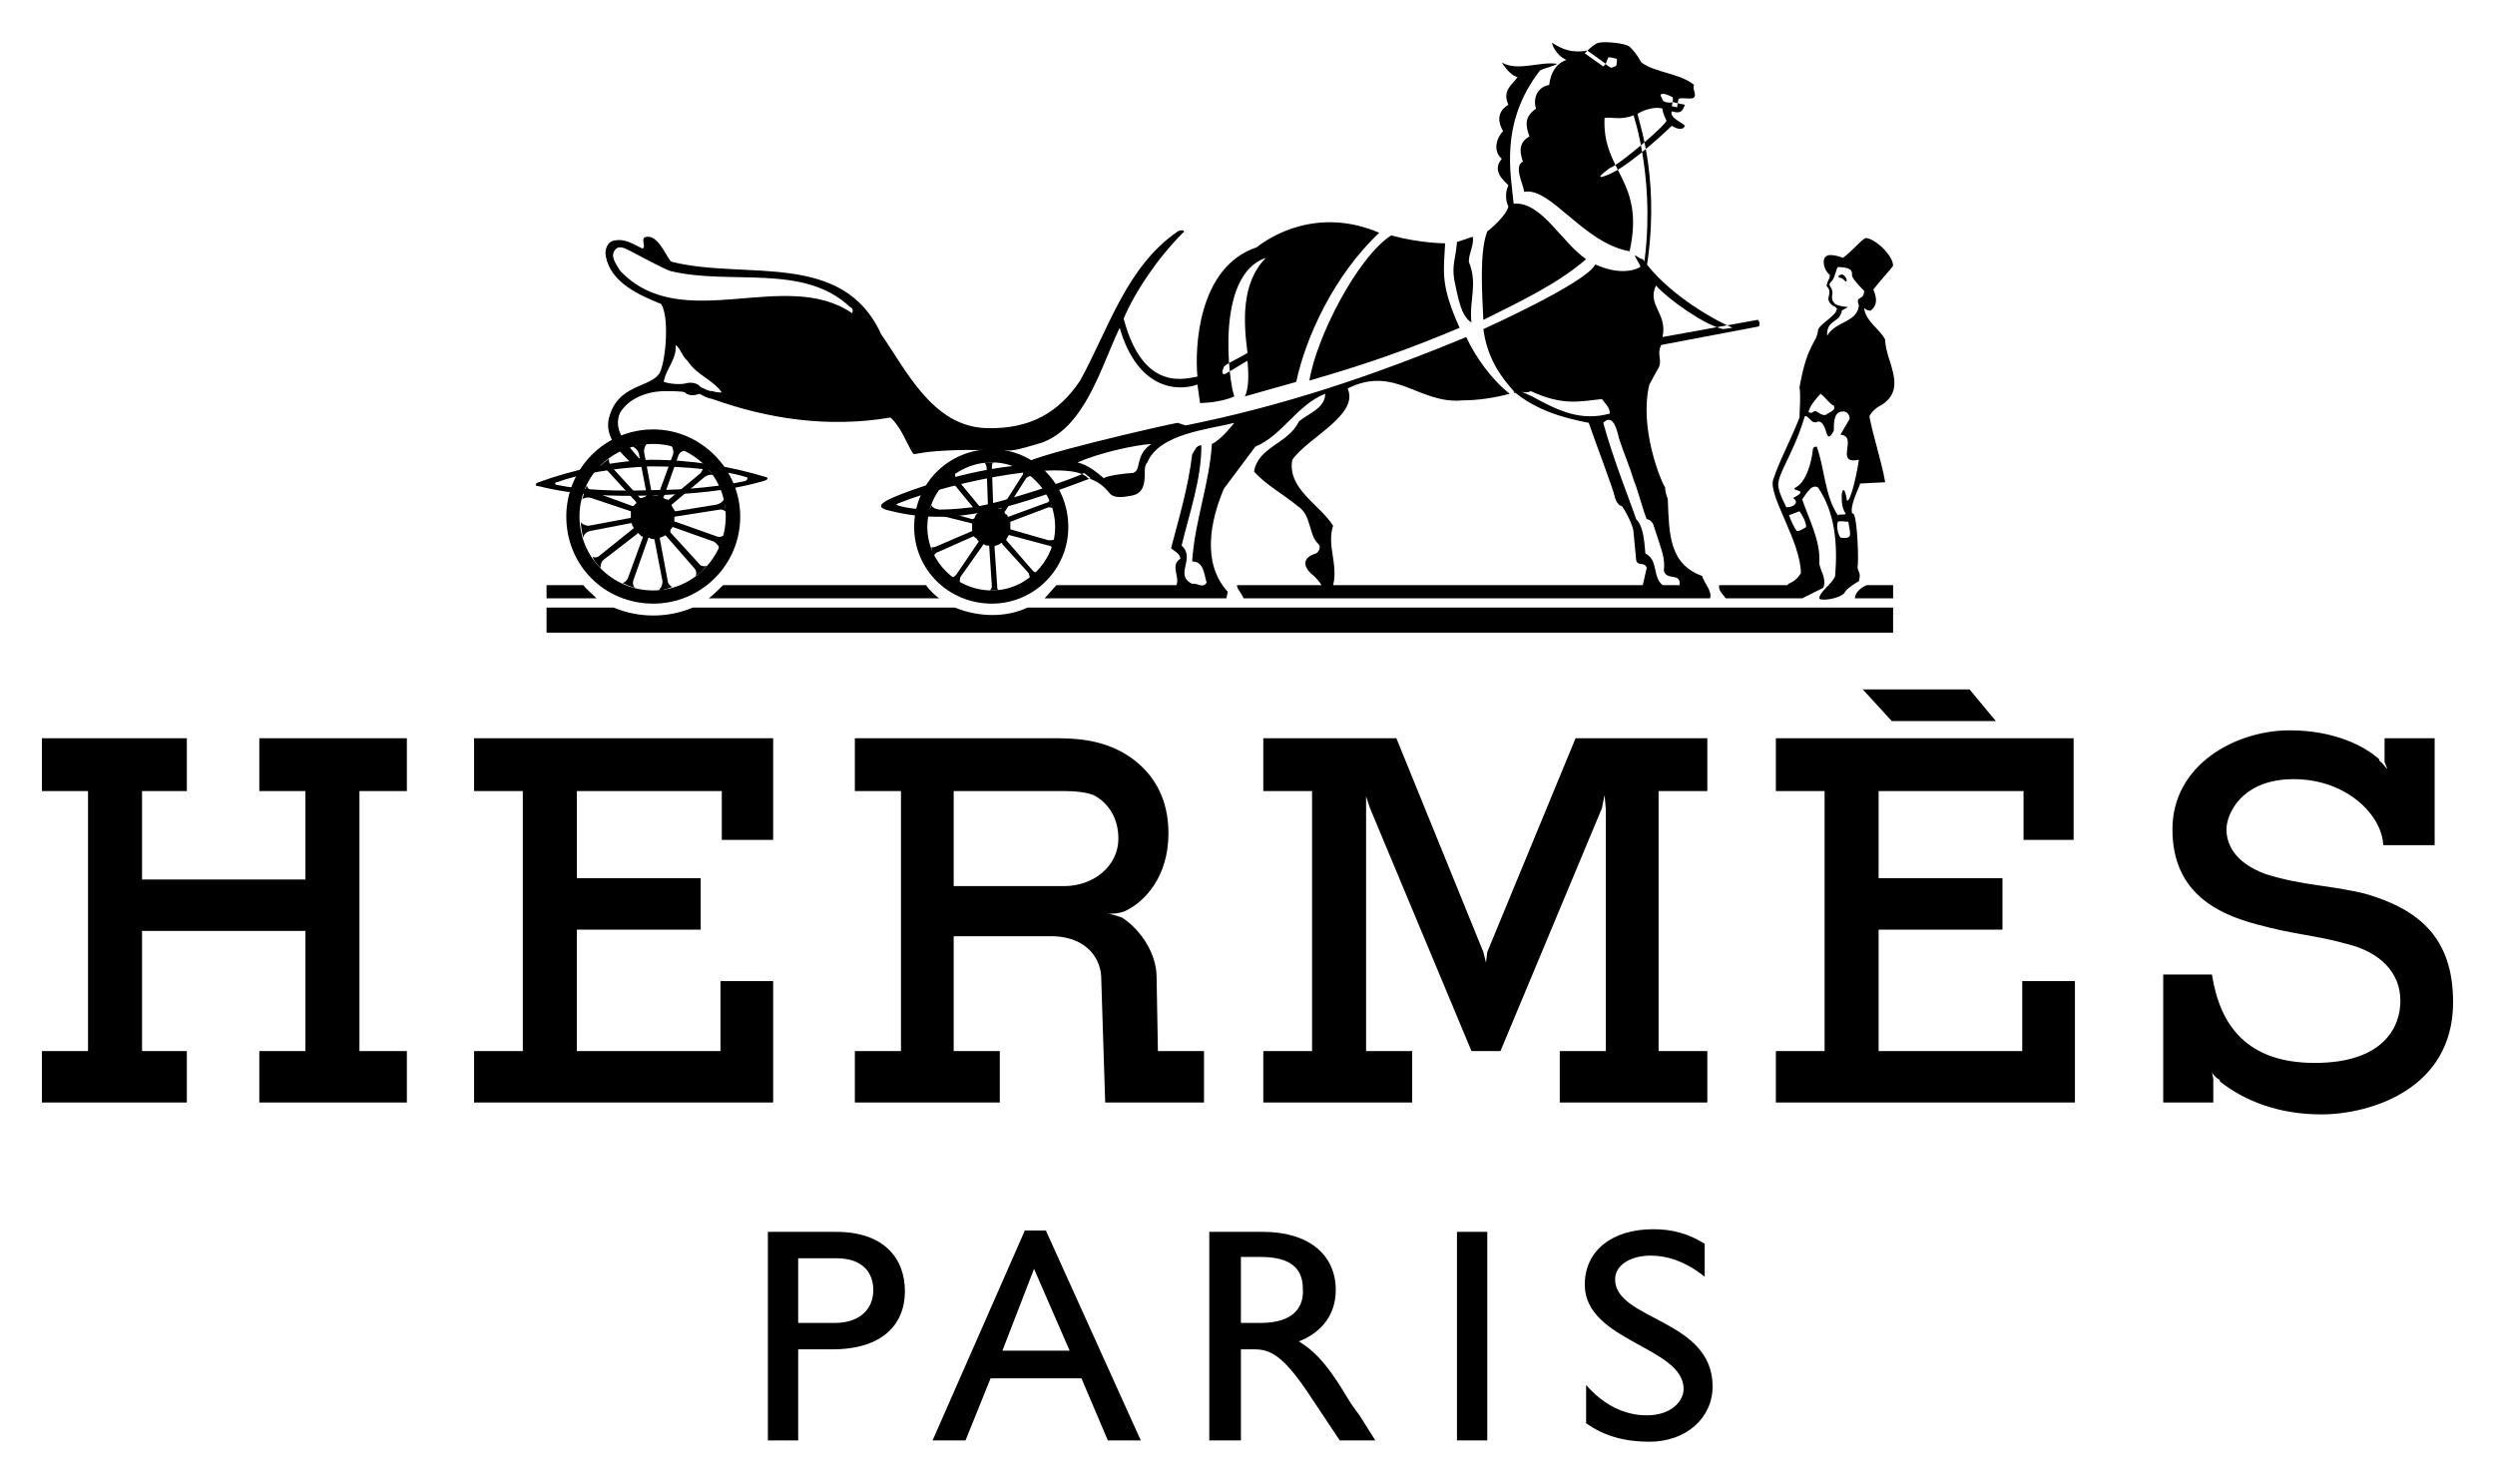 <?xml version="1.0" encoding="UTF-8"?> <svg xmlns="http://www.w3.org/2000/svg" width="153" height="91" viewBox="0 0 153 91" fill="none"><path fill-rule="evenodd" clip-rule="evenodd" d="M36.586 36.693C36.586 36.693 36.504 36.693 33.516 36.693V35.883H35.777C35.858 36.045 36.343 36.45 36.586 36.693Z" fill="black"></path><path fill-rule="evenodd" clip-rule="evenodd" d="M113.747 36.693C113.747 36.37 114.07 36.045 114.475 35.883H116.09V36.693H113.747Z" fill="black"></path><path fill-rule="evenodd" clip-rule="evenodd" d="M63.006 37.26C61.633 37.907 59.936 37.826 58.563 37.26H42.484C40.949 37.907 39.171 37.907 37.636 37.26H33.516V38.797H116.09V37.26H63.006Z" fill="black"></path><path fill-rule="evenodd" clip-rule="evenodd" d="M43.454 36.693C43.696 36.532 44.262 35.965 44.342 35.883H56.785C56.946 36.126 57.351 36.532 57.593 36.693H43.454Z" fill="black"></path><path fill-rule="evenodd" clip-rule="evenodd" d="M60.825 36.208C62.925 36.208 64.703 34.426 64.703 32.322C64.703 30.137 62.925 28.356 60.825 28.356C58.643 28.356 56.866 30.137 56.866 32.322C56.866 34.426 58.643 36.208 60.825 36.208V37.017C58.159 37.017 56.058 34.913 56.058 32.322C56.058 29.652 58.159 27.548 60.825 27.548C63.41 27.548 65.511 29.652 65.511 32.322C65.511 34.913 63.41 37.017 60.825 37.017V36.208Z" fill="black"></path><path fill-rule="evenodd" clip-rule="evenodd" d="M45.393 31.675C45.393 28.761 42.969 26.333 40.06 26.333C37.07 26.333 34.727 28.761 34.727 31.675C34.727 34.67 37.07 37.017 40.06 37.017C42.969 37.017 45.393 34.67 45.393 31.675H44.504C44.504 34.185 42.484 36.208 40.06 36.208C37.555 36.208 35.536 34.185 35.536 31.675C35.536 29.166 37.555 27.224 40.06 27.224C42.484 27.224 44.504 29.166 44.504 31.675H45.393Z" fill="black"></path><path fill-rule="evenodd" clip-rule="evenodd" d="M63.33 34.993L61.713 33.131V33.051C61.795 32.97 61.795 32.889 61.876 32.808L64.299 33.455C64.38 33.455 64.541 33.537 64.541 33.618C64.541 33.537 64.623 33.213 64.703 33.051C64.623 33.131 64.46 33.131 64.299 33.131L62.037 32.485C61.956 32.485 61.956 32.403 61.956 32.403C61.956 32.322 61.956 32.16 61.956 32.08V31.998L64.299 31.108C64.299 31.108 64.541 31.108 64.541 31.189C64.541 31.108 64.38 30.703 64.38 30.623C64.38 30.703 64.218 30.866 64.137 30.866L64.299 30.785L61.876 31.675C61.876 31.756 61.876 31.675 61.795 31.675C61.795 31.594 61.713 31.513 61.633 31.513C61.633 31.433 61.552 31.352 61.633 31.352L62.925 29.327C63.006 29.246 63.169 29.166 63.248 29.166C63.169 29.166 62.845 28.923 62.683 28.842C62.764 28.842 62.764 29.085 62.683 29.166L61.39 31.189C61.31 31.189 61.31 31.189 61.229 31.189C61.229 31.189 61.067 31.108 60.986 31.108C60.986 31.108 60.906 31.108 60.906 31.028L60.825 28.681C60.825 28.518 60.825 28.356 60.986 28.356C60.825 28.356 60.502 28.356 60.34 28.356C60.422 28.356 60.502 28.599 60.502 28.681L60.583 31.028C60.583 31.108 60.502 31.108 60.502 31.108C60.502 31.108 60.34 31.189 60.259 31.27C60.259 31.27 60.179 31.27 60.179 31.189L58.643 29.327C58.563 29.246 58.563 29.085 58.563 29.004C58.482 29.085 58.159 29.327 58.078 29.409C58.159 29.409 58.32 29.489 58.401 29.571L59.936 31.433V31.513C59.856 31.513 59.774 31.675 59.774 31.756C59.774 31.756 59.693 31.837 59.613 31.837L57.351 31.189C57.189 31.108 57.108 31.028 57.108 30.946C57.108 31.028 56.946 31.433 56.946 31.513C56.946 31.513 57.189 31.433 57.27 31.513L59.532 32.08C59.613 32.08 59.613 32.16 59.613 32.16C59.613 32.241 59.613 32.403 59.613 32.485V32.565L57.351 33.537C57.27 33.537 57.108 33.618 57.108 33.537C57.108 33.618 57.189 33.941 57.27 34.103C57.27 34.022 57.432 33.86 57.512 33.86L59.693 32.889C59.774 32.889 59.774 32.97 59.774 32.97C59.856 32.97 59.936 33.051 59.936 33.131C60.017 33.131 60.017 33.213 60.017 33.213L58.643 35.236C58.563 35.317 58.482 35.398 58.401 35.398C58.482 35.478 58.805 35.722 58.886 35.722C58.805 35.722 58.886 35.478 58.886 35.398L60.259 33.455C60.259 33.374 60.34 33.374 60.34 33.374C60.422 33.455 60.502 33.455 60.583 33.455C60.663 33.455 60.663 33.455 60.663 33.537L60.825 35.965C60.825 36.045 60.744 36.208 60.663 36.208C60.744 36.208 61.147 36.208 61.31 36.208C61.147 36.208 61.147 36.045 61.147 35.883L60.986 33.537C60.986 33.455 61.067 33.455 61.067 33.455C61.147 33.455 61.31 33.374 61.39 33.293C61.39 33.293 61.471 33.293 61.471 33.374L63.087 35.155C63.087 35.236 63.169 35.398 63.169 35.478C63.248 35.398 63.491 35.155 63.572 35.074C63.491 35.155 63.33 34.993 63.33 34.993Z" fill="black"></path><path fill-rule="evenodd" clip-rule="evenodd" d="M39.898 28.599C42.161 28.599 44.423 28.842 45.716 29.246C45.877 29.246 45.877 29.409 45.716 29.489C44.342 29.813 42.08 30.056 39.979 30.056C37.878 30.137 35.616 30.056 34.162 29.733C34 29.733 34 29.571 34.162 29.571C35.455 29.085 37.636 28.681 39.898 28.599V28.194C37.474 28.275 35.05 28.842 33.03 29.571C32.789 29.652 32.789 29.813 33.03 29.813C35.293 30.38 37.636 30.461 39.979 30.38C42.242 30.299 44.666 30.137 46.847 29.489C47.17 29.409 47.089 29.246 46.927 29.246C44.827 28.599 42.403 28.194 39.898 28.194V28.599Z" fill="black"></path><path fill-rule="evenodd" clip-rule="evenodd" d="M63.895 27.143C63.33 27.305 62.36 27.628 61.876 27.628C61.471 27.628 59.452 27.548 58.078 27.628C56.219 27.709 56.058 27.951 55.977 27.79C55.573 27.143 55.25 26.171 54.603 25.605C50.806 26.253 47.089 25.686 43.696 24.472V23.986C43.938 24.067 44.1 24.067 44.262 24.067C43.696 23.257 42.726 23.015 42.161 22.124C41.837 21.882 41.757 21.396 41.433 21.153C41.514 22.044 40.787 22.691 40.706 23.419C41.191 23.581 41.837 23.581 42.08 23.501C42.403 23.419 42.807 23.501 42.969 23.742C43.211 23.824 43.373 23.986 43.696 23.986V24.472C43.292 24.39 43.211 24.309 42.888 24.147C42.484 24.309 42.161 24.229 41.999 24.067C41.919 23.986 41.11 23.986 40.787 23.986C39.737 23.986 38.605 24.39 38.04 25.281C37.797 25.766 37.878 26.333 38.12 26.738C38.283 26.981 39.01 28.033 39.494 28.357L38.848 28.518C37.878 27.628 37.151 26.819 37.313 25.766C37.797 23.501 39.898 23.824 40.464 22.853C40.868 21.963 41.029 19.372 40.544 18.644C39.171 18.077 37.474 17.349 37.151 15.73C37.07 15.325 37.231 14.84 37.636 14.758C38.363 14.597 38.848 15.002 39.413 15.245C39.656 15.083 39.171 14.517 39.737 14.517C40.464 14.517 40.949 15.973 41.191 16.054L41.11 16.62C40.626 16.459 38.848 15.488 38.686 15.407C38.363 15.245 37.959 15.002 37.717 15.325C37.393 15.73 37.797 16.216 38.04 16.62C41.837 20.587 48.14 16.378 52.26 19.21C52.341 18.968 52.26 18.887 52.099 18.806C49.27 16.135 44.746 17.512 41.11 16.62L41.191 16.054C45.716 17.187 51.694 15.325 54.038 20.506C55.573 22.691 57.189 26.171 60.502 26.253C63.169 26.333 64.945 25.281 66.238 23.338C68.016 20.101 69.066 16.378 72.218 14.193C72.541 14.03 72.702 14.193 72.541 14.273C71.006 15.812 69.632 17.835 68.905 19.534C70.116 24.147 72.783 23.177 73.429 23.096C73.267 21.396 73.429 16.378 77.066 15.164C77.873 14.517 80.782 12.655 84.579 14.273C81.752 16.945 80.055 20.749 79.489 23.419L76.339 24.309C76.58 23.824 76.58 23.015 76.5 22.124C76.176 22.286 75.853 22.529 75.126 22.934C74.803 23.015 75.046 22.529 75.046 22.529C75.046 22.367 75.853 22.044 76.5 21.639C76.257 19.777 76.096 17.349 77.63 15.812C74.48 16.864 75.369 23.501 75.691 24.309C74.803 24.714 73.59 24.714 73.59 24.714L73.429 23.581C72.056 24.067 69.713 23.742 68.662 20.101C67.531 22.449 66.561 26.171 63.895 27.143Z" fill="black"></path><path fill-rule="evenodd" clip-rule="evenodd" d="M113.182 17.268C113.02 17.106 112.939 17.025 112.777 17.025C112.697 16.945 112.777 16.864 112.859 16.864C112.939 16.783 113.102 16.864 113.182 17.025C113.263 17.106 113.263 17.268 113.182 17.268Z" fill="black"></path><path fill-rule="evenodd" clip-rule="evenodd" d="M40.868 32.889L42.565 34.831C42.726 34.993 42.726 35.237 42.646 35.317C42.888 35.237 43.211 34.831 43.373 34.67C43.292 34.75 42.969 34.75 42.888 34.589L41.11 32.646C41.11 32.565 41.11 32.565 41.11 32.485C41.11 32.485 41.11 32.485 41.191 32.403C41.191 32.323 41.272 32.323 41.272 32.323L43.776 33.213C44.019 33.375 44.1 33.537 44.1 33.618C44.181 33.455 44.342 32.97 44.423 32.808C44.342 32.889 44.1 32.97 43.938 32.889L41.433 31.998C41.353 31.998 41.353 31.998 41.353 31.918C41.353 31.837 41.353 31.837 41.353 31.756C41.353 31.675 41.433 31.675 41.433 31.675L44.019 31.27C44.342 31.189 44.504 31.352 44.504 31.433C44.504 31.27 44.423 30.703 44.423 30.542C44.423 30.623 44.262 30.866 43.938 30.946L41.433 31.352C41.353 31.352 41.353 31.27 41.353 31.27C41.272 31.189 41.272 31.108 41.191 31.028V30.946L43.211 29.246C43.454 29.085 43.696 29.085 43.776 29.166C43.615 29.005 43.292 28.599 43.13 28.438C43.211 28.518 43.13 28.761 42.969 29.005L41.029 30.623C40.949 30.703 40.949 30.703 40.949 30.623C40.868 30.623 40.787 30.623 40.706 30.542C40.706 30.542 40.626 30.461 40.706 30.461L41.595 27.951C41.676 27.709 41.919 27.628 41.999 27.628C41.837 27.548 41.272 27.305 41.11 27.305C41.191 27.305 41.353 27.628 41.272 27.871L40.383 30.299C40.383 30.38 40.303 30.38 40.303 30.38C40.221 30.38 40.141 30.38 40.06 30.38L39.979 30.299L39.494 27.709C39.494 27.386 39.656 27.224 39.656 27.224C39.494 27.224 39.01 27.305 38.767 27.386C38.848 27.386 39.09 27.548 39.171 27.79L39.656 30.299C39.656 30.38 39.656 30.38 39.575 30.461C39.494 30.461 39.413 30.542 39.333 30.542H39.252L37.474 28.599C37.313 28.357 37.313 28.114 37.393 28.114C37.231 28.194 36.828 28.518 36.747 28.681C36.828 28.681 37.07 28.681 37.231 28.842L39.01 30.785V30.866C38.928 30.946 38.928 30.946 38.848 31.028C38.848 31.028 38.848 31.028 38.767 31.028L36.343 30.137C36.1 30.056 35.939 29.813 36.02 29.733C35.858 29.976 35.777 30.461 35.697 30.623C35.777 30.542 36.02 30.461 36.262 30.542L38.686 31.352C38.686 31.433 38.686 31.433 38.686 31.433C38.686 31.513 38.686 31.594 38.686 31.675C38.686 31.756 38.686 31.756 38.686 31.756L36.1 32.242C35.858 32.242 35.616 32.08 35.616 31.998C35.616 32.242 35.697 32.808 35.777 32.97C35.777 32.889 35.858 32.646 36.181 32.565L38.686 32.08C38.686 32.08 38.767 32.08 38.767 32.16C38.767 32.242 38.767 32.242 38.848 32.323C38.848 32.403 38.848 32.403 38.848 32.403L36.828 34.022C36.586 34.265 36.343 34.185 36.343 34.103C36.343 34.346 36.747 34.75 36.828 34.831C36.828 34.75 36.828 34.508 36.99 34.346L39.09 32.727C39.09 32.646 39.09 32.646 39.171 32.727C39.171 32.727 39.252 32.808 39.333 32.889C39.413 32.889 39.413 32.889 39.413 32.97L38.525 35.398C38.444 35.641 38.201 35.803 38.12 35.722C38.283 35.803 38.767 36.045 39.01 36.045C38.848 36.045 38.767 35.803 38.848 35.56L39.737 33.051C39.737 33.051 39.737 32.97 39.818 32.97C39.898 33.051 39.979 33.051 40.06 33.051C40.06 33.051 40.141 33.051 40.141 33.131L40.626 35.641C40.626 35.965 40.464 36.127 40.383 36.208C40.626 36.208 41.11 36.045 41.272 35.965C41.191 36.045 40.949 35.803 40.949 35.641L40.464 33.051C40.464 32.97 40.464 32.97 40.464 32.97C40.545 32.97 40.626 32.889 40.706 32.889C40.787 32.808 40.787 32.808 40.868 32.889Z" fill="black"></path><path fill-rule="evenodd" clip-rule="evenodd" d="M112.051 17.592C111.97 17.512 112.051 17.43 112.051 17.349C112.132 17.106 112.212 17.106 112.212 16.864C111.809 16.54 111.727 15.892 111.97 15.73C112.212 15.488 113.02 15.812 113.02 15.812C113.747 15.245 113.99 14.84 114.393 14.597C114.959 14.597 116.09 15.65 116.09 16.297C115.929 16.54 115.524 16.945 114.878 17.753C115.12 18.32 115.12 18.725 114.717 19.049C114.636 19.049 114.475 19.049 114.313 18.887C114.393 19.697 115.283 20.182 115.605 20.829C115.605 22.124 116.979 23.742 115.444 24.796C115.12 24.957 114.797 25.201 114.636 25.524C114.878 26.819 115.363 28.194 115.605 29.571L114.07 29.652C113.909 30.137 113.425 31.028 113.586 31.513C113.586 31.513 113.505 31.433 113.666 31.513C113.909 31.837 113.99 34.508 113.909 34.75C113.909 35.074 114.152 35.074 113.99 35.641C113.829 35.722 113.182 36.126 113.102 36.37C112.697 36.774 111.566 36.855 111.566 36.693C111.566 36.288 112.373 35.803 112.536 35.317C112.697 33.374 112.536 31.433 111.485 29.894C111.082 29.652 110.758 30.299 110.516 30.623C110.919 31.837 111.646 33.131 111.566 34.508C111.566 34.913 112.051 35.478 111.809 36.045L110.516 36.693H105.829C105.667 36.45 105.344 36.208 105.426 35.883H109.627C109.627 35.722 110.03 35.803 110.435 35.155C110.435 33.213 108.415 30.38 108.738 29.409C109.142 28.194 109.708 27.224 110.353 25.605L110.677 25.524C109.95 27.951 108.899 29.166 109.061 29.894C109.142 30.299 109.304 30.623 109.546 31.108L109.708 31.594C109.789 31.837 110.03 32.403 110.192 32.565C110.435 32.565 110.596 32.403 110.758 32.322C110.758 31.998 110.516 31.594 110.353 31.352L109.708 31.594L109.546 31.108C110.03 31.108 110.353 30.785 109.95 30.541C111.082 29.976 109.708 30.137 110.112 29.894C110.758 29.571 111.082 28.356 111.162 27.628C111.162 27.466 111.243 27.386 111.404 27.386C111.889 28.681 111.889 30.38 112.697 31.594V31.998C112.616 32.322 112.697 32.727 112.859 32.97C113.586 33.051 113.505 32.889 113.343 31.998C113.182 31.998 112.859 31.918 112.697 31.998V31.594C112.777 31.513 113.102 31.594 113.182 31.513C112.939 31.108 112.939 30.785 112.939 30.38C112.939 30.137 113.102 29.652 113.263 30.703C113.505 30.785 113.909 28.842 113.99 28.194C112.455 28.518 113.99 26.738 112.859 26.657L113.425 25.686C113.425 25.362 113.182 25.119 112.777 25.281L112.455 24.876C112.212 24.796 111.97 24.39 111.646 24.147C111.404 24.39 111 24.876 110.919 25.201C110.839 25.281 111.082 25.362 111.162 25.281C111.404 25.038 111.566 25.524 111.97 25.442C112.132 25.281 112.616 25.201 112.455 24.876L112.777 25.281C112.455 25.442 112.455 26.009 112.455 26.414C111.889 27.466 112.132 25.848 111.485 25.848C111.082 26.09 110.919 25.442 110.677 25.524L110.353 25.605C110.353 25.038 110.435 24.39 110.353 23.742C110.839 20.992 111.404 21.072 111.485 20.262C111.485 19.939 112.697 19.292 112.616 18.968C112.697 18.968 112.859 19.21 112.859 19.292C112.777 19.697 111.97 19.697 112.051 20.587C112.536 19.697 113.909 19.777 113.99 18.725C113.747 18.077 114.313 18.482 114.313 17.835C114.152 17.673 113.666 17.187 113.586 16.945C113.505 16.864 113.829 16.378 112.697 16.378C112.616 16.459 112.536 16.945 112.373 17.187C112.293 17.268 112.132 17.43 112.212 17.512C112.212 17.592 112.373 17.673 112.373 17.997C112.293 18.32 112.373 18.482 112.536 18.644C113.182 18.968 113.666 18.644 112.939 19.049C112.939 19.13 112.939 19.21 112.859 19.292C112.859 19.21 112.616 18.887 112.536 18.805C112.455 18.805 112.051 18.563 112.132 18.239C112.212 17.916 112.212 17.753 112.051 17.592Z" fill="black"></path><path fill-rule="evenodd" clip-rule="evenodd" d="M90.316 14.517C90.397 15.083 90.073 15.488 90.073 16.054C90.639 17.43 90.073 18.482 90.235 19.777C89.589 19.372 89.427 18.32 89.184 17.187C89.023 16.216 89.266 15.892 89.346 14.84L90.316 14.517Z" fill="black"></path><path fill-rule="evenodd" clip-rule="evenodd" d="M88.619 14.921C88.539 16.621 88.296 17.43 89.507 20.101C86.437 21.396 83.933 22.286 80.297 23.338C80.701 20.749 83.206 15.812 85.306 14.435C87.084 14.921 88.619 14.921 88.619 14.921Z" fill="black"></path><path fill-rule="evenodd" clip-rule="evenodd" d="M80.701 33.941C79.893 34.185 79.893 34.67 80.378 35.156C80.701 35.398 81.024 35.803 81.024 35.883H75.853C75.853 36.127 76.096 36.289 76.257 36.693H104.859C105.021 36.289 104.536 35.803 104.375 35.317C102.354 34.589 102.354 32.727 102.274 30.623C102.274 30.542 102.113 30.299 102.113 29.894C101.87 29.571 100.496 26.253 101.143 23.581L101.627 22.691C102.031 22.124 101.547 21.801 101.87 21.154L107.849 20.02C107.93 19.939 107.93 19.697 107.768 19.616C107.768 19.534 107.849 19.616 107.768 19.616L101.95 20.668C102.274 19.21 100.981 18.725 101.547 17.512C102.354 18.402 104.536 19.939 105.667 20.182L106.233 20.101C104.779 19.454 102.193 17.916 100.739 15.892C100.577 15.892 100.416 15.73 100.255 15.65C100.255 15.812 100.657 16.297 100.577 16.378C100.577 16.378 99.608 17.025 97.83 16.216C97.265 17.349 90.963 20.182 90.963 20.182C91.204 21.963 92.013 23.096 92.901 24.067C92.659 23.905 92.982 24.229 92.901 24.067C94.194 25.119 95.729 25.605 97.426 25.929C97.749 26.9 98.962 30.056 99.042 30.542C99.203 31.028 99.446 31.028 99.446 31.028C99.608 31.189 100.173 32.242 100.173 32.646L100.334 34.346C100.416 34.75 100.9 34.427 100.981 34.831L100.739 35.883H101.95C101.304 35.317 101.709 34.346 100.9 33.941C100.82 32.97 100.739 32.242 100.334 31.837C100.012 30.866 98.962 28.276 98.315 25.929L98.719 25.362C96.942 25.848 95.568 25.201 93.952 24.309C92.74 23.743 93.467 24.229 93.871 23.986C95.81 24.876 96.78 24.634 98.234 24.472C98.396 24.714 98.719 24.957 98.719 25.362L98.315 25.929C98.719 25.524 99.042 25.766 99.285 26.9C99.608 27.871 99.932 28.599 100.173 29.409C100.496 30.218 100.739 31.27 100.981 31.837C100.981 31.837 101.223 31.837 101.386 32.16C101.95 33.941 102.113 34.185 102.031 34.993C102.193 35.641 103.082 35.075 103.001 35.883H81.751C82.075 34.589 81.347 33.455 81.751 32.242C80.944 30.946 78.923 29.976 79.247 28.194C80.216 26.819 83.368 25.442 82.64 23.824C85.549 22.368 87.003 24.796 89.67 24.553C90.639 24.553 91.689 24.39 92.578 24.147C91.447 23.257 90.477 21.882 89.912 20.668C84.256 23.015 78.762 24.876 72.702 26.09L72.218 25.929C71.652 26.009 62.44 28.114 62.764 28.518C59.29 28.761 55.25 30.218 54.361 30.703C53.957 30.946 53.876 31.108 54.361 31.27C58.078 32.242 61.147 31.513 66.885 29.328L66.481 29.005C66.157 29.246 61.471 30.866 59.613 31.108C57.674 31.352 55.977 31.27 55.169 31.028C54.926 30.946 54.926 30.946 55.088 30.866C58.724 29.409 65.753 28.114 66.723 29.328C67.289 29.49 67.693 29.813 68.016 30.218C68.339 30.623 68.986 30.461 69.47 30.38C70.116 30.218 70.198 29.652 70.198 29.085L69.47 29.005C69.147 29.005 67.854 29.166 67.693 29.328C67.208 28.923 66.723 28.518 66.077 28.357C67.37 27.79 69.47 27.305 70.602 27.224C69.551 27.951 70.036 28.842 69.47 29.005L70.198 29.085C70.198 28.761 70.198 28.518 70.359 28.357C71.086 26.576 74.156 26.333 75.691 25.929C75.691 25.929 74.883 26.981 74.317 27.224C74.156 29.733 73.267 31.918 73.106 34.427C73.833 34.427 73.833 35.237 73.995 35.722C73.753 36.127 73.429 35.722 73.106 35.803C71.974 35.237 73.349 34.265 72.46 33.455C72.944 31.433 73.672 29.409 73.672 27.305C73.349 27.305 73.267 27.628 73.106 27.871C72.863 29.894 72.299 31.756 71.813 33.618C71.974 33.779 72.379 33.941 72.379 34.265C71.733 34.67 72.379 35.398 72.136 35.883H64.784L64.057 36.693H75.207L75.287 36.289C73.672 34.508 74.237 31.918 75.046 29.976L76.984 27.386C78.6 26.738 79.57 24.796 81.267 24.147C81.267 25.038 80.216 25.362 79.65 25.848C79.004 27.224 77.145 27.386 76.903 28.923C77.63 29.733 78.681 30.299 79.57 31.028C80.459 31.594 80.216 32.808 80.863 33.375C81.024 33.537 80.863 33.86 80.701 33.941Z" fill="black"></path><path fill-rule="evenodd" clip-rule="evenodd" d="M93.063 4.724C92.74 5.209 92.094 5.532 92.498 6.423C91.689 6.909 91.932 7.637 92.174 8.041C91.77 8.446 91.528 9.256 92.094 9.741C91.447 10.469 92.255 11.117 92.498 11.36C92.174 12.088 92.498 12.655 92.498 12.655C92.417 13.14 91.528 13.95 91.204 14.193C90.72 15.407 90.882 17.916 90.963 19.616C93.225 18.482 95.487 17.43 97.265 15.892C95.73 14.84 94.518 12.331 92.821 12.493C92.659 10.713 91.932 7.556 94.437 4.319C94.76 4.157 95.245 4.076 95.487 3.914C94.437 3.752 93.063 4.399 92.094 3.833C92.094 3.833 92.578 4.642 93.063 4.724Z" fill="black"></path><path fill-rule="evenodd" clip-rule="evenodd" d="M98.476 3.914C98.476 3.995 98.8 4.157 98.8 4.157C98.8 4.157 99.123 4.076 99.123 3.995C99.123 3.914 99.203 3.671 99.123 3.591C99.042 3.591 98.8 3.509 98.639 3.509C98.639 3.509 98.476 3.833 98.476 3.914L98.315 4.076L97.183 3.267L97.346 3.104C97.346 3.104 97.83 2.619 98.073 2.619C98.315 2.537 99.608 2.619 99.932 2.862C100.173 3.104 100.334 3.267 100.657 3.833C101.547 4.48 103.001 4.48 103.89 5.209C103.728 5.452 104.133 5.856 103.809 6.018C103.567 6.099 103.001 5.937 102.92 6.099L102.84 6.584L102.516 6.504C102.516 6.504 102.678 5.937 102.516 5.937C102.354 5.856 102.031 5.694 101.87 5.776C101.789 5.856 101.87 5.937 101.95 6.099C101.95 6.261 102.354 6.342 102.597 6.261L102.92 6.342L103.324 6.423C103.163 6.828 103.082 6.989 102.516 6.828C102.354 7.232 103.243 7.556 103.324 7.718C103.243 7.88 103.082 8.041 102.516 7.718C102.516 7.718 100.173 9.984 98.8 10.632C97.346 11.279 98.719 10.308 98.719 10.308C99.366 10.065 102.193 7.637 102.193 7.395C102.113 7.232 101.95 6.909 101.95 6.666C101.547 6.504 100.739 6.746 100.416 6.989C100.577 7.718 101.87 11.36 100.9 16.864L100.739 16.702C101.627 11.36 100.173 7.071 100.173 7.071C99.366 7.395 98.8 7.151 98.396 7.232C98.234 10.55 100.9 11.036 99.932 15.407C97.103 14.921 95.083 11.441 93.467 11.765C93.386 11.198 92.82 10.227 93.386 9.903C93.225 9.417 93.063 8.771 93.79 8.365C93.548 7.718 93.467 7.151 94.195 6.666C94.033 6.261 94.114 5.37 95.002 5.209C95.083 4.48 95.406 3.914 96.053 3.671C95.326 3.347 95.164 2.619 95.164 2.619C95.81 3.024 96.376 3.267 97.346 3.104L98.476 3.914Z" fill="black"></path><path fill-rule="evenodd" clip-rule="evenodd" d="M71.006 64.454L70.925 59.922C70.925 58.546 70.036 57.088 68.824 56.279C68.582 56.198 68.177 56.036 67.854 56.036C68.177 56.036 68.582 56.036 68.986 55.875C70.198 55.309 71.652 53.771 71.652 51.1C71.652 49.076 70.844 47.539 69.389 46.486C68.016 45.515 66.481 45.272 64.865 45.272H52.422V48.51H55.25V64.454H52.422V67.611H61.31V64.454H58.482V57.413H64.623C66.723 57.494 67.531 58.87 67.531 60.003L67.773 67.611H73.833V64.454H71.006ZM65.269 54.338H58.482V48.51C58.482 48.51 63.33 48.51 64.865 48.51C65.592 48.51 66.4 48.51 67.046 48.753C67.854 49.157 68.582 50.047 68.582 51.423C68.582 53.123 67.046 54.338 65.269 54.338ZM101.709 64.454V48.51H104.698V45.272H96.618L91.204 58.383L91.124 59.031L90.963 58.383L85.63 45.272H77.469V48.51H80.459V64.454H77.469V67.611H86.599V64.454H83.772V48.834L84.013 49.562L90.235 64.454H92.013L98.234 49.562L98.396 48.753L98.476 49.643V64.454H95.649V67.611H104.698V64.454H101.709ZM145.097 54.823C142.834 54.256 141.299 54.338 138.956 53.609C136.936 52.88 136.532 51.666 136.532 50.856C136.532 49.966 137.42 47.781 140.653 47.781C143.885 47.781 146.066 49.966 146.147 51.828H149.299V45.272H146.228V46.728L146.39 47.134C146.309 47.134 146.228 46.891 145.905 46.648C145.905 46.648 145.905 46.648 145.905 46.567C145.016 45.758 143.157 44.787 140.41 44.787C137.098 44.787 133.22 46.891 133.22 50.856C133.22 54.742 135.967 56.036 138.39 56.684C140.733 57.331 141.945 57.331 143.966 57.898C145.905 58.383 147.198 59.598 147.198 61.379C147.198 62.997 146.147 65.182 141.945 65.182C137.825 65.182 136.129 62.916 135.643 59.76H132.654V67.611H135.725V66.154L135.643 65.749C135.643 65.749 135.725 65.992 136.129 66.235V66.316C137.663 67.53 139.764 68.339 142.35 68.339C145.34 68.339 150.43 66.802 150.43 61.46C150.43 57.575 148.41 55.794 145.097 54.823ZM114.231 42.277H120.777L122.393 44.221H116.01L114.231 42.277ZM29.072 45.272H47.413V51.504H44.262V48.51H35.374V53.851H42.969V57.008H35.373V64.454H44.181V60.165H47.413V67.611H29.072V64.454H32.06V48.51H29.072V45.272ZM108.899 45.272H127.16V51.504H124.089V48.51H115.201V53.851H122.797V57.008H115.201V64.454H124.009V60.165H127.24V67.611H108.9V64.454H111.889V48.51H108.9V45.272M2.57 45.272H11.457V48.51H8.71V53.933H18.729V48.51H15.902V45.272H24.95V48.51H22.042V64.454H24.95V67.611H15.902V64.454H18.729V57.088H8.71V64.454H11.457V67.611H2.57V64.454H5.398V48.51H2.57L2.57 45.272Z" fill="black"></path><path fill-rule="evenodd" clip-rule="evenodd" d="M83.368 86.793C83.125 86.469 82.883 86.145 82.64 85.741C81.671 84.121 80.863 82.989 79.651 82.26C81.105 81.694 81.913 80.561 81.913 79.104C81.913 76.919 80.216 75.543 77.469 75.543H74.156V88.33H76.096V82.746H76.903C77.873 82.746 78.681 83.07 80.378 85.66L82.156 88.33H84.338L83.368 86.793ZM77.307 81.127H76.096V77.08H77.307C79.166 77.08 79.893 77.809 79.893 79.023C79.974 80.075 79.408 81.127 77.307 81.127ZM104.536 78.294C103.324 77.323 102.193 76.999 101.223 76.999C100.012 76.999 99.042 77.566 99.042 78.456C99.042 80.965 105.021 80.884 105.021 85.012C105.021 86.955 103.405 88.412 101.143 88.412C99.689 88.412 98.396 88.088 97.265 87.278V84.931C98.315 86.145 99.608 86.793 100.981 86.793C102.516 86.793 103.243 85.903 103.243 85.174C103.243 82.584 97.183 82.26 97.183 78.78C97.183 76.676 98.881 75.38 101.386 75.38C102.516 75.38 103.486 75.624 104.536 76.271V78.294ZM89.346 88.33H91.204V75.542H89.346V88.33ZM69.955 88.33H67.935L66.319 84.527H60.744L59.209 88.33H57.189L62.845 75.461H64.137L69.955 88.33ZM61.471 82.827H65.592L63.41 77.809L61.471 82.827ZM51.291 75.543C54.199 75.543 55.492 77.161 55.492 79.184C55.492 81.208 54.119 82.746 51.048 82.746H48.947V88.33H47.089V75.543H51.291ZM48.947 81.127H51.21C52.584 81.127 53.553 80.399 53.553 79.104C53.553 78.132 52.987 77.161 51.291 77.161H48.947V81.127Z" fill="black"></path></svg> 